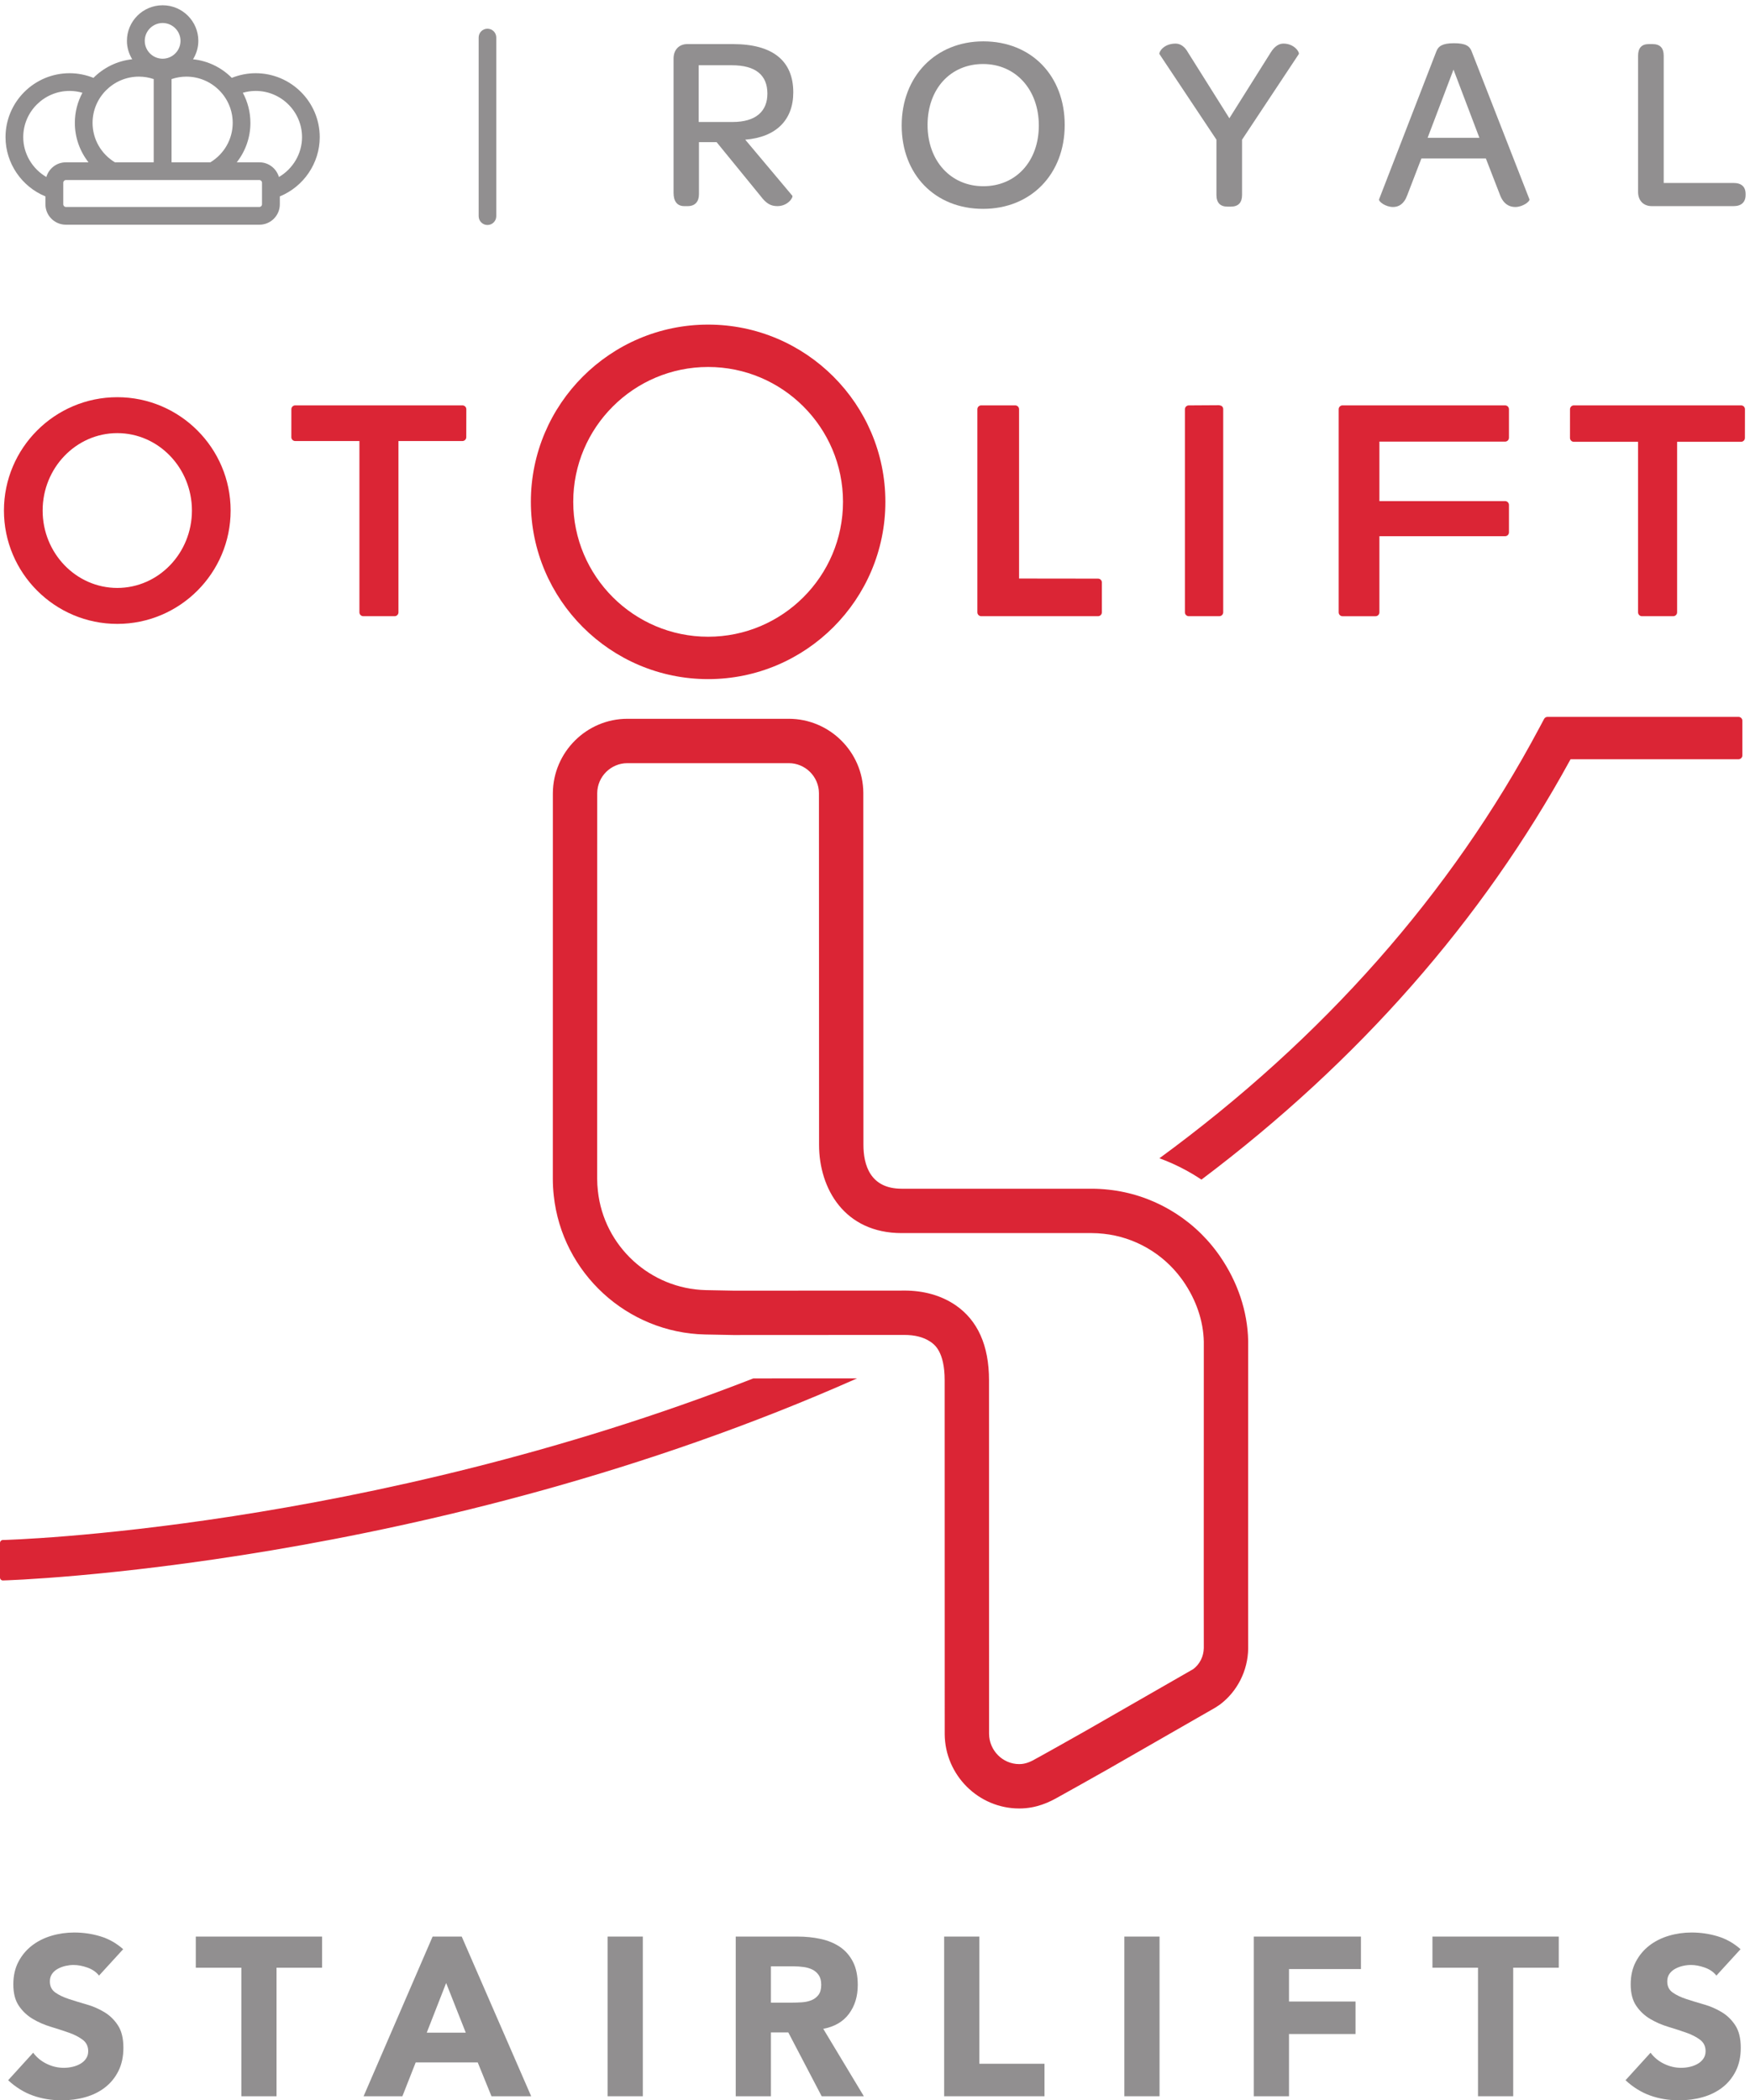 <?xml version="1.0" encoding="UTF-8" standalone="no"?>
<!-- Created with Inkscape (http://www.inkscape.org/) -->

<svg
   version="1.1"
   id="svg1"
   width="383.587"
   height="460.373"
   viewBox="0 0 383.587 460.373"
   xmlns="http://www.w3.org/2000/svg"
   xmlns:svg="http://www.w3.org/2000/svg">
  <defs
     id="defs1" />
  <g
     id="g1">
    <g
       id="group-R5">
      <path
         id="path2"
         d="m 163.211,205.559 c -4.711,5.953 -11.09,10.351 -19.145,13.191 -8.054,2.852 -15.671,4.281 -22.855,4.281 -4.219,0 -8.555,-0.5 -13.012,-1.492 -4.461,-0.988 -8.68,-2.539 -12.64,-4.648 -3.965,-2.11 -7.191,-4.891 -9.664,-8.36 -2.48,-3.472 -3.715,-7.691 -3.715,-12.64 0,-7.93 2.973,-14 8.918,-18.211 5.949,-4.219 13.441,-7.809 22.488,-10.782 9.047,-2.968 18.773,-5.949 29.184,-8.918 10.406,-2.98 20.128,-7.191 29.175,-12.64 9.043,-5.461 16.543,-12.758 22.489,-21.93 5.949,-9.172 8.921,-21.441 8.921,-36.801 0,-14.617 -2.726,-27.391 -8.175,-38.289 C 189.727,37.422 182.352,28.371 173.059,21.191 163.77,13.988 152.988,8.68 140.723,5.199 128.453,1.738 115.504,0 101.879,0 84.777,0 68.918,2.602 54.301,7.809 39.676,13.012 26.047,21.43 13.414,33.078 L 54.672,78.43 C 60.617,70.5 68.109,64.371 77.16,60.031 c 9.043,-4.332 18.398,-6.5 28.063,-6.5 4.707,0 9.48,0.551 14.312,1.668 4.832,1.109 9.168,2.789 13.012,5.02 3.836,2.23 6.933,5.07 9.293,8.551 2.351,3.461 3.531,7.551 3.531,12.262 0,7.93 -3.039,14.188 -9.109,18.777 -6.074,4.582 -13.696,8.48 -22.86,11.703 -9.172,3.218 -19.082,6.449 -29.738,9.668 -10.656,3.218 -20.57,7.55 -29.738,13.011 -9.168,5.45 -16.789,12.637 -22.855,21.559 -6.078,8.922 -9.109,20.691 -9.109,35.309 0,14.132 2.789,26.511 8.363,37.171 5.574,10.649 13.012,19.579 22.305,26.77 9.293,7.18 20.008,12.57 32.148,16.172 12.141,3.59 24.657,5.379 37.547,5.379 14.867,0 29.235,-2.102 43.117,-6.313 13.879,-4.218 26.395,-11.277 37.543,-21.187 l -39.773,-43.492 v 0"
         style="fill:#918f90;fill-opacity:1;fill-rule:nonzero;stroke:none"
         transform="matrix(0.133,0,0,-0.133,0,460.373)" />
      <path
         id="path3"
         d="m 397.762,218.57 h -75.086 v 51.289 h 208.16 V 218.57 H 455.75 V 6.691 H 397.762 V 218.57 v 0"
         style="fill:#918f90;fill-opacity:1;fill-rule:nonzero;stroke:none"
         transform="matrix(0.133,0,0,-0.133,0,460.373)" />
      <path
         id="path4"
         d="M 712.977,269.859 H 760.93 L 875.418,6.691 H 809.996 L 787.32,62.449 H 685.098 L 663.164,6.691 H 599.23 L 712.977,269.859 Z m 22.3,-76.57 -31.964,-81.777 h 64.308 l -32.344,81.777 v 0"
         style="fill:#918f90;fill-opacity:1;fill-rule:nonzero;stroke:none"
         transform="matrix(0.133,0,0,-0.133,0,460.373)" />
      <path
         id="path5"
         d="m 1001.43,269.859 h 57.98 V 6.691 h -57.98 v 263.168 0"
         style="fill:#918f90;fill-opacity:1;fill-rule:nonzero;stroke:none"
         transform="matrix(0.133,0,0,-0.133,0,460.373)" />
      <path
         id="path6"
         d="m 1212.55,269.859 h 101.85 c 13.39,0 26.08,-1.3 38.1,-3.898 12.02,-2.602 22.55,-6.941 31.6,-13.012 9.04,-6.07 16.23,-14.25 21.56,-24.527 5.32,-10.293 7.99,-23.113 7.99,-38.473 0,-18.59 -4.83,-34.39 -14.49,-47.398 -9.67,-13.012 -23.79,-21.25 -42.38,-24.719 L 1423.69,6.691 h -69.51 L 1299.16,111.891 h -28.62 V 6.691 h -57.99 V 269.859 Z m 57.99,-108.91 h 34.2 c 5.2,0 10.71,0.192 16.54,0.563 5.82,0.367 11.09,1.488 15.8,3.347 4.7,1.852 8.61,4.762 11.71,8.731 3.09,3.961 4.64,9.531 4.64,16.73 0,6.692 -1.36,12.012 -4.08,15.981 -2.73,3.961 -6.2,7 -10.41,9.109 -4.22,2.09 -9.05,3.531 -14.5,4.27 -5.46,0.75 -10.78,1.121 -15.98,1.121 h -37.92 v -59.852 0"
         style="fill:#918f90;fill-opacity:1;fill-rule:nonzero;stroke:none"
         transform="matrix(0.133,0,0,-0.133,0,460.373)" />
      <path
         id="path7"
         d="m 1556.02,269.859 h 57.99 V 60.219 h 107.42 V 6.691 h -165.41 v 263.168 0"
         style="fill:#918f90;fill-opacity:1;fill-rule:nonzero;stroke:none"
         transform="matrix(0.133,0,0,-0.133,0,460.373)" />
      <path
         id="path8"
         d="M 1853.01,269.859 H 1911 V 6.691 h -57.99 v 263.168 0"
         style="fill:#918f90;fill-opacity:1;fill-rule:nonzero;stroke:none"
         transform="matrix(0.133,0,0,-0.133,0,460.373)" />
      <path
         id="path9"
         d="m 2066.37,269.859 h 176.56 V 216.34 h -118.57 v -53.531 h 109.65 V 109.281 H 2124.36 V 6.691 h -57.99 v 263.168 0"
         style="fill:#918f90;fill-opacity:1;fill-rule:nonzero;stroke:none"
         transform="matrix(0.133,0,0,-0.133,0,460.373)" />
      <path
         id="path10"
         d="m 2435.85,218.57 h -75.08 v 51.289 h 208.16 V 218.57 h -75.09 V 6.691 h -57.99 V 218.57 v 0"
         style="fill:#918f90;fill-opacity:1;fill-rule:nonzero;stroke:none"
         transform="matrix(0.133,0,0,-0.133,0,460.373)" />
      <path
         id="path11"
         d="m 2828.75,205.559 c -4.71,5.953 -11.1,10.351 -19.15,13.191 -8.05,2.852 -15.67,4.281 -22.85,4.281 -4.22,0 -8.56,-0.5 -13.01,-1.492 -4.47,-0.988 -8.68,-2.539 -12.65,-4.648 -3.96,-2.11 -7.18,-4.891 -9.65,-8.36 -2.49,-3.472 -3.72,-7.691 -3.72,-12.64 0,-7.93 2.97,-14 8.91,-18.211 5.96,-4.219 13.44,-7.809 22.49,-10.782 9.05,-2.968 18.78,-5.949 29.18,-8.918 10.41,-2.98 20.13,-7.191 29.18,-12.64 9.05,-5.461 16.54,-12.758 22.49,-21.93 5.95,-9.172 8.92,-21.441 8.92,-36.801 0,-14.617 -2.73,-27.391 -8.18,-38.289 C 2855.26,37.422 2847.89,28.371 2838.6,21.191 2829.3,13.988 2818.52,8.68 2806.26,5.199 2793.99,1.738 2781.04,0 2767.41,0 c -17.1,0 -32.95,2.602 -47.57,7.809 -14.63,5.203 -28.26,13.621 -40.89,25.27 l 41.26,45.352 c 5.94,-7.93 13.44,-14.059 22.48,-18.398 9.05,-4.332 18.4,-6.5 28.07,-6.5 4.7,0 9.48,0.551 14.31,1.668 4.83,1.109 9.17,2.789 13.01,5.02 3.84,2.23 6.94,5.07 9.29,8.551 2.36,3.461 3.54,7.551 3.54,12.262 0,7.93 -3.04,14.188 -9.11,18.777 -6.08,4.582 -13.7,8.48 -22.86,11.703 -9.17,3.218 -19.09,6.449 -29.74,9.668 -10.65,3.218 -20.57,7.55 -29.74,13.011 -9.16,5.45 -16.78,12.637 -22.85,21.559 -6.08,8.922 -9.12,20.691 -9.12,35.309 0,14.132 2.79,26.511 8.37,37.171 5.57,10.649 13.01,19.579 22.3,26.77 9.29,7.18 20.01,12.57 32.15,16.172 12.14,3.59 24.66,5.379 37.55,5.379 14.87,0 29.24,-2.102 43.12,-6.313 13.88,-4.218 26.4,-11.277 37.55,-21.187 l -39.78,-43.492 v 0"
         style="fill:#918f90;fill-opacity:1;fill-rule:nonzero;stroke:none"
         transform="matrix(0.133,0,0,-0.133,0,460.373)" />
      <path
         id="path12"
         d="m 1489.96,1261.4 c 18.05,0 32.25,-3.68 43.44,-11.24 6.42,-4.38 23.45,-15.98 23.45,-63.42 l 0.08,-583.201 c 0.47,-67.578 55.58,-122.578 122.85,-122.578 28.26,0 49.71,10.32 65.23,19.301 9.36,5 59.98,33.57 81.32,45.609 l 176.21,101.098 7.64,5.011 c 28.82,21.391 46.41,56.02 46.9,92.532 l -0.11,96.976 0.11,408.722 -0.02,1.76 c -1.08,48.49 -17.22,96.7 -46.67,139.36 l -4.42,6.17 c -42.6,58.01 -107.8,95.66 -178.82,103.27 -9.44,1.05 -18.8,1.59 -27.85,1.59 H 1486 c -52.08,0 -63.02,39.42 -63.02,72.5 l -0.18,580 c -0.43,67.24 -55.53,121.97 -122.83,121.97 h -265.99 c -67.3,0 -122.402,-54.98 -122.835,-122.55 l -0.059,-635.76 c 0,-9.02 0.519,-18.26 1.547,-27.47 13.68,-127.65 120.877,-226.06 249.337,-228.92 l 46.39,-0.88 281.6,0.15 z m 189.82,-707.318 c -27.23,0 -49.55,22.43 -49.74,50.008 l -0.07,582.66 c 0,57.16 -18.65,98.82 -55.43,123.86 -23.45,15.87 -51.89,23.92 -84.54,23.92 -2.26,0 -4.62,-0.04 -5.69,-0.07 l -275.26,-0.09 -45.68,0.89 c -91.73,2.03 -168.253,72.36 -178.022,163.57 -0.758,6.76 -1.145,13.39 -1.145,19.69 l 0.067,635.77 c 0.179,27.26 22.47,49.42 49.71,49.42 h 265.99 c 27.24,0 49.53,-22.14 49.71,-49.34 l 0.19,-579.54 c 0,-72.46 42.09,-145.59 136.13,-145.59 h 313.3 c 6.32,0 12.96,-0.39 19.74,-1.14 50.85,-5.45 97.51,-32.39 128.02,-73.92 v 0 l 3.12,-4.34 c 21.35,-30.93 33.02,-65.33 33.78,-99.54 l -0.11,-408.788 0.11,-95.942 c -0.18,-13.929 -6.72,-26.98 -17.49,-34.961 l -176.55,-101.32 c -25.18,-14.23 -74.12,-41.809 -79.18,-44.43 -0.41,-0.187 -0.65,-0.3 -0.88,-0.437 -10.76,-6.383 -19.56,-10.34 -30.08,-10.34 v 0"
         style="fill:#db2535;fill-opacity:1;fill-rule:nonzero;stroke:none"
         transform="matrix(0.133,0,0,-0.133,0,460.373)" />
      <path
         id="path13"
         d="m 1617.12,2793.35 c -3.5,0 -6.36,-2.85 -6.36,-6.36 v -334.71 c 0,-3.51 2.86,-6.36 6.36,-6.36 h 192.49 c 3.5,0 6.36,2.85 6.36,6.36 v 49.2 c 0,3.5 -2.85,6.36 -6.36,6.36 L 1679.5,2508 v 278.99 c 0,3.51 -2.85,6.36 -6.35,6.36 h -56.03 v 0"
         style="fill:#db2535;fill-opacity:1;fill-rule:nonzero;stroke:none"
         transform="matrix(0.133,0,0,-0.133,0,460.373)" />
      <path
         id="path14"
         d="m 2009,2793.63 -49.86,-0.31 c -3.49,-0.02 -6.33,-2.87 -6.33,-6.36 v -334.68 c 0,-1.7 0.66,-3.3 1.86,-4.5 1.21,-1.2 2.81,-1.86 4.49,-1.86 l 50.42,0.03 c 3.5,0 6.35,2.86 6.35,6.36 v 334.92 c 0,1.7 -0.67,3.31 -1.88,4.5 -1.08,1.07 -2.6,1.5 -5.05,1.9 v 0"
         style="fill:#db2535;fill-opacity:1;fill-rule:nonzero;stroke:none"
         transform="matrix(0.133,0,0,-0.133,0,460.373)" />
      <path
         id="path15"
         d="m 2212.56,2793.35 c -3.5,0 -6.35,-2.85 -6.35,-6.36 v -334.76 c 0,-3.5 2.85,-6.36 6.35,-6.36 h 54.43 c 3.51,0 6.36,2.86 6.36,6.36 v 125.52 h 207.15 c 1.67,0 3.31,0.67 4.49,1.86 1.21,1.2 1.87,2.8 1.87,4.5 v 45.13 c 0,3.51 -2.85,6.36 -6.36,6.36 h -207.15 v 98.03 h 207.15 c 3.51,0 6.36,2.85 6.36,6.36 v 47 c 0,3.51 -2.85,6.36 -6.36,6.36 h -267.94 v 0"
         style="fill:#db2535;fill-opacity:1;fill-rule:nonzero;stroke:none"
         transform="matrix(0.133,0,0,-0.133,0,460.373)" />
      <path
         id="path16"
         d="M 193.289,2806.84 C 90.293,2806.84 6.5,2723.04 6.5,2620.04 c 0,-103.01 83.793,-186.81 186.789,-186.81 103.012,0 186.816,83.8 186.816,186.81 0,103 -83.804,186.8 -186.816,186.8 z m 0,-314.35 c -67.832,0 -123.023,57.22 -123.023,127.55 0,70.35 55.191,127.59 123.023,127.59 67.828,0 123.02,-57.24 123.02,-127.59 0,-70.33 -55.192,-127.55 -123.02,-127.55 v 0"
         style="fill:#db2535;fill-opacity:1;fill-rule:nonzero;stroke:none"
         transform="matrix(0.133,0,0,-0.133,0,460.373)" />
      <path
         id="path17"
         d="m 2593.82,2793.35 c -3.51,0 -6.36,-2.85 -6.36,-6.36 l -0.03,-47.29 c 0,-1.7 0.65,-3.3 1.86,-4.5 1.2,-1.2 2.8,-1.86 4.5,-1.86 l 105.84,-0.01 v -281.05 c 0,-3.51 2.85,-6.36 6.35,-6.36 h 51.64 c 3.5,0 6.36,2.85 6.36,6.36 v 281.06 h 105.39 c 3.5,0 6.35,2.84 6.36,6.34 l 0.08,47.3 c 0,1.68 -0.67,3.32 -1.86,4.5 -1.18,1.19 -2.82,1.87 -4.5,1.87 h -275.63 v 0"
         style="fill:#db2535;fill-opacity:1;fill-rule:nonzero;stroke:none"
         transform="matrix(0.133,0,0,-0.133,0,460.373)" />
      <path
         id="path18"
         d="m 1167.04,2926.48 c -161.09,0 -292.149,-131.03 -292.149,-292.1 0,-161.1 131.059,-292.16 292.149,-292.16 161.08,0 292.12,131.06 292.12,292.16 0,161.07 -131.04,292.1 -292.12,292.1 z m 0,-514.41 c -122.58,0 -222.313,99.72 -222.313,222.31 0,122.55 99.733,222.26 222.313,222.26 122.56,0 222.28,-99.71 222.28,-222.26 0,-122.59 -99.72,-222.31 -222.28,-222.31 v 0"
         style="fill:#db2535;fill-opacity:1;fill-rule:nonzero;stroke:none"
         transform="matrix(0.133,0,0,-0.133,0,460.373)" />
      <path
         id="path19"
         d="m 1910.77,1552.54 c 24.32,-8.87 47.58,-20.68 69.28,-35.16 258.51,194.54 462.86,427.06 607.41,691.1 l 0.91,1.66 h 276.81 c 3.5,0 6.36,2.85 6.36,6.36 v 57.12 c 0,3.51 -2.86,6.36 -6.36,6.36 h -314.79 c -2.35,0 -4.5,-1.29 -5.61,-3.37 l -8.07,-15.12 c -145.38,-272.77 -355.96,-511.28 -625.94,-708.95 v 0"
         style="fill:#db2535;fill-opacity:1;fill-rule:nonzero;stroke:none"
         transform="matrix(0.133,0,0,-0.133,0,460.373)" />
      <path
         id="path20"
         d="M 4.777,923.43 C 2.141,923.43 0,921.289 0,918.648 v -57.117 c 0,-2.633 2.141,-4.769 4.77,-4.769 C 11.453,856.77 710.477,878.16 1412.46,1189.78 l -170.97,-0.06 C 600.43,939.551 10.406,923.43 4.777,923.43 v 0 0"
         style="fill:#db2535;fill-opacity:1;fill-rule:nonzero;stroke:none"
         transform="matrix(0.133,0,0,-0.133,0,460.373)" />
      <path
         id="path21"
         d="m 486.535,2793.35 c -3.504,0 -6.359,-2.85 -6.359,-6.36 l -0.031,-46.03 c 0,-1.71 0.656,-3.3 1.855,-4.5 1.207,-1.2 2.805,-1.87 4.504,-1.87 h 105.84 v -282.31 c 0,-3.51 2.851,-6.36 6.359,-6.36 h 51.641 c 1.695,0 3.293,0.66 4.496,1.87 1.187,1.18 1.859,2.82 1.859,4.49 l -0.004,282.31 H 762.09 c 3.492,0 6.348,2.85 6.355,6.35 l 0.09,46.04 c 0,1.68 -0.676,3.32 -1.859,4.5 -1.184,1.19 -2.824,1.87 -4.504,1.87 H 486.535 v 0"
         style="fill:#db2535;fill-opacity:1;fill-rule:nonzero;stroke:none"
         transform="matrix(0.133,0,0,-0.133,0,460.373)" />
      <path
         id="path22"
         d="m 803.371,3090.64 c -8.016,0 -14.512,6.5 -14.512,14.51 v 294.49 c 0,8.02 6.496,14.51 14.512,14.51 8.016,0 14.512,-6.49 14.512,-14.51 v -294.49 c 0,-8.01 -6.496,-14.51 -14.512,-14.51"
         style="fill:#918f90;fill-opacity:1;fill-rule:nonzero;stroke:none"
         transform="matrix(0.133,0,0,-0.133,0,460.373)" />
      <path
         id="path23"
         d="m 459.688,3169.73 c -4.094,13.93 -16.848,24.2 -32.098,24.2 h -0.203 -37.207 c 14.316,18.22 22.519,40.92 22.519,65 0,17.93 -4.539,34.82 -12.484,49.62 6.797,1.95 13.824,3.05 21.086,3.05 42.156,0 76.461,-34.2 76.461,-76.23 0,-27.35 -15.094,-52.17 -38.074,-65.64 z m -351.02,-49.41 c -2.387,0 -4.406,2.02 -4.406,4.41 v 35.61 c 0,2.39 2.019,4.4 4.406,4.4 h 318.719 c 2.386,0 4.406,-2.01 4.406,-4.4 v -35.61 c 0,-2.39 -2.02,-4.41 -4.406,-4.41 z m -70.367,115.05 c 0,42.03 34.297,76.23 76.453,76.23 7.262,0 14.293,-1.1 21.09,-3.05 -7.953,-14.8 -12.489,-31.69 -12.489,-49.62 0,-24.08 8.204,-46.78 22.524,-65 h -37.211 -0.199 c -15.25,0 -28.004,-10.27 -32.098,-24.21 -22.977,13.47 -38.07,38.3 -38.07,65.65 z m 190.707,99.79 c 8.375,0 16.543,-1.44 24.324,-4.05 v -137.18 h -63.961 c -22.762,13.81 -36.824,38.2 -36.824,65 0,42.03 34.305,76.23 76.461,76.23 z m 68.472,58.95 c 0,-16.2 -13.203,-29.38 -29.453,-29.43 -16.25,0.05 -29.453,13.23 -29.453,29.43 0,16.2 13.203,29.38 29.453,29.44 16.25,-0.06 29.453,-13.24 29.453,-29.44 z m 86.028,-135.18 c 0,-26.8 -14.063,-51.2 -36.824,-65 h -63.961 v 137.18 c 7.781,2.61 15.953,4.05 24.332,4.05 42.156,0 76.453,-34.2 76.453,-76.23 z m 143.441,-23.56 c 0,58.13 -47.394,105.42 -105.648,105.42 -13.473,0 -26.844,-2.7 -39.285,-7.67 -16.703,16.81 -39.012,28.04 -63.871,30.64 5.429,8.88 8.73,19.2 8.73,30.35 0,32.34 -26.355,58.64 -58.75,58.64 -0.031,0 -0.062,-0.01 -0.098,-0.01 -0.035,0 -0.066,0.01 -0.097,0.01 -32.395,0 -58.746,-26.3 -58.746,-58.64 0,-11.15 3.3,-21.47 8.73,-30.35 -24.855,-2.6 -47.168,-13.83 -63.871,-30.64 -12.438,4.97 -25.809,7.67 -39.289,7.67 -58.254,0 -105.645,-47.29 -105.645,-105.42 0,-42.88 26.586,-81.58 65.766,-97.59 v -13.05 c 0,-18.53 15.066,-33.6 33.594,-33.6 h 0.199 318.719 0.203 c 18.527,0 33.598,15.07 33.598,33.6 v 13.06 c 39.179,16.01 65.761,54.71 65.761,97.58"
         style="fill:#918f90;fill-opacity:1;fill-rule:nonzero;stroke:none"
         transform="matrix(0.133,0,0,-0.133,0,460.373)" />
      <path
         id="path24"
         d="m 1207.29,3260.39 h -55.79 v 93.52 h 54.56 c 38.97,0 58.66,-16 58.66,-46.76 0,-28.71 -18.46,-46.76 -57.43,-46.76 z m 100.09,48.81 c 0,52.51 -34.46,79.58 -99.27,79.58 h -75.48 c -13.53,0 -22.56,-9.43 -22.56,-23.79 v -221.51 c 0,-13.95 6.16,-21.74 17.64,-21.74 h 5.74 c 12.31,0 18.46,7.79 18.46,19.28 v 86.14 h 29.13 l 72.6,-89.01 c 9.03,-11.9 16.41,-16.41 27.49,-16.41 17.64,0 26.66,14.77 24.61,17.22 l -77.53,92.3 c 51.28,4.1 79.17,32.82 79.17,77.94"
         style="fill:#918f90;fill-opacity:1;fill-rule:nonzero;stroke:none"
         transform="matrix(0.133,0,0,-0.133,0,460.373)" />
      <path
         id="path25"
         d="m 1620.57,3154.55 c -53.73,0 -91.88,41.84 -91.88,100.91 0,59.49 37.74,100.5 91.47,100.5 53.74,0 91.89,-42.25 91.89,-101.32 0,-59.07 -37.74,-100.09 -91.48,-100.09 z m 0,238.74 c -78.34,0 -134.54,-57.43 -134.54,-138.65 0,-80.8 54.97,-137.41 134.13,-137.41 78.76,0 134.55,57.02 134.55,138.23 0,81.22 -54.96,137.83 -134.14,137.83"
         style="fill:#918f90;fill-opacity:1;fill-rule:nonzero;stroke:none"
         transform="matrix(0.133,0,0,-0.133,0,460.373)" />
      <path
         id="path26"
         d="m 2115.09,3389.6 c -6.97,0 -14.36,-4.1 -20.92,-14.76 l -68.1,-108.3 -68.08,108.3 c -5.34,9.84 -12.73,14.76 -20.52,14.76 -20.1,0 -27.89,-14.36 -26.66,-17.23 l 93.94,-141.1 v -91.07 c 0,-12.72 6.15,-19.28 18.05,-19.28 h 5.74 c 12.31,0 18.46,6.56 18.46,19.28 v 91.07 l 93.52,141.1 c 1.64,2.47 -6.97,17.23 -25.43,17.23"
         style="fill:#918f90;fill-opacity:1;fill-rule:nonzero;stroke:none"
         transform="matrix(0.133,0,0,-0.133,0,460.373)" />
      <path
         id="path27"
         d="m 2352.81,3234.34 42.66,112.39 42.67,-112.39 z m 43.49,155.87 c -19.28,0 -25.85,-4.92 -29.13,-13.53 l -94.34,-243.66 c -1.23,-3.69 10.66,-12.72 22.97,-12.72 9.02,0 18.05,4.51 23.38,19.28 l 23.38,60.71 h 106.24 l 23.38,-60.3 c 5.75,-15.18 15.59,-19.69 25.03,-19.69 12.71,0 24.61,9.44 23.38,12.72 l -95.17,243.66 c -3.28,8.61 -9.43,13.53 -29.12,13.53"
         style="fill:#918f90;fill-opacity:1;fill-rule:nonzero;stroke:none"
         transform="matrix(0.133,0,0,-0.133,0,460.373)" />
      <path
         id="path28"
         d="M 2857.16,3159.89 H 2741.9 v 209.61 c 0,13.13 -6.15,19.28 -18.46,19.28 h -6.15 c -11.49,0 -17.64,-6.15 -17.64,-19.28 v -224.38 c 0,-14.35 9.02,-23.38 22.56,-23.38 h 134.95 c 12.72,0 19.7,6.56 19.7,18.46 v 1.64 c 0,11.9 -6.98,18.05 -19.7,18.05"
         style="fill:#918f90;fill-opacity:1;fill-rule:nonzero;stroke:none"
         transform="matrix(0.133,0,0,-0.133,0,460.373)" />
    </g>
  </g>
</svg>
